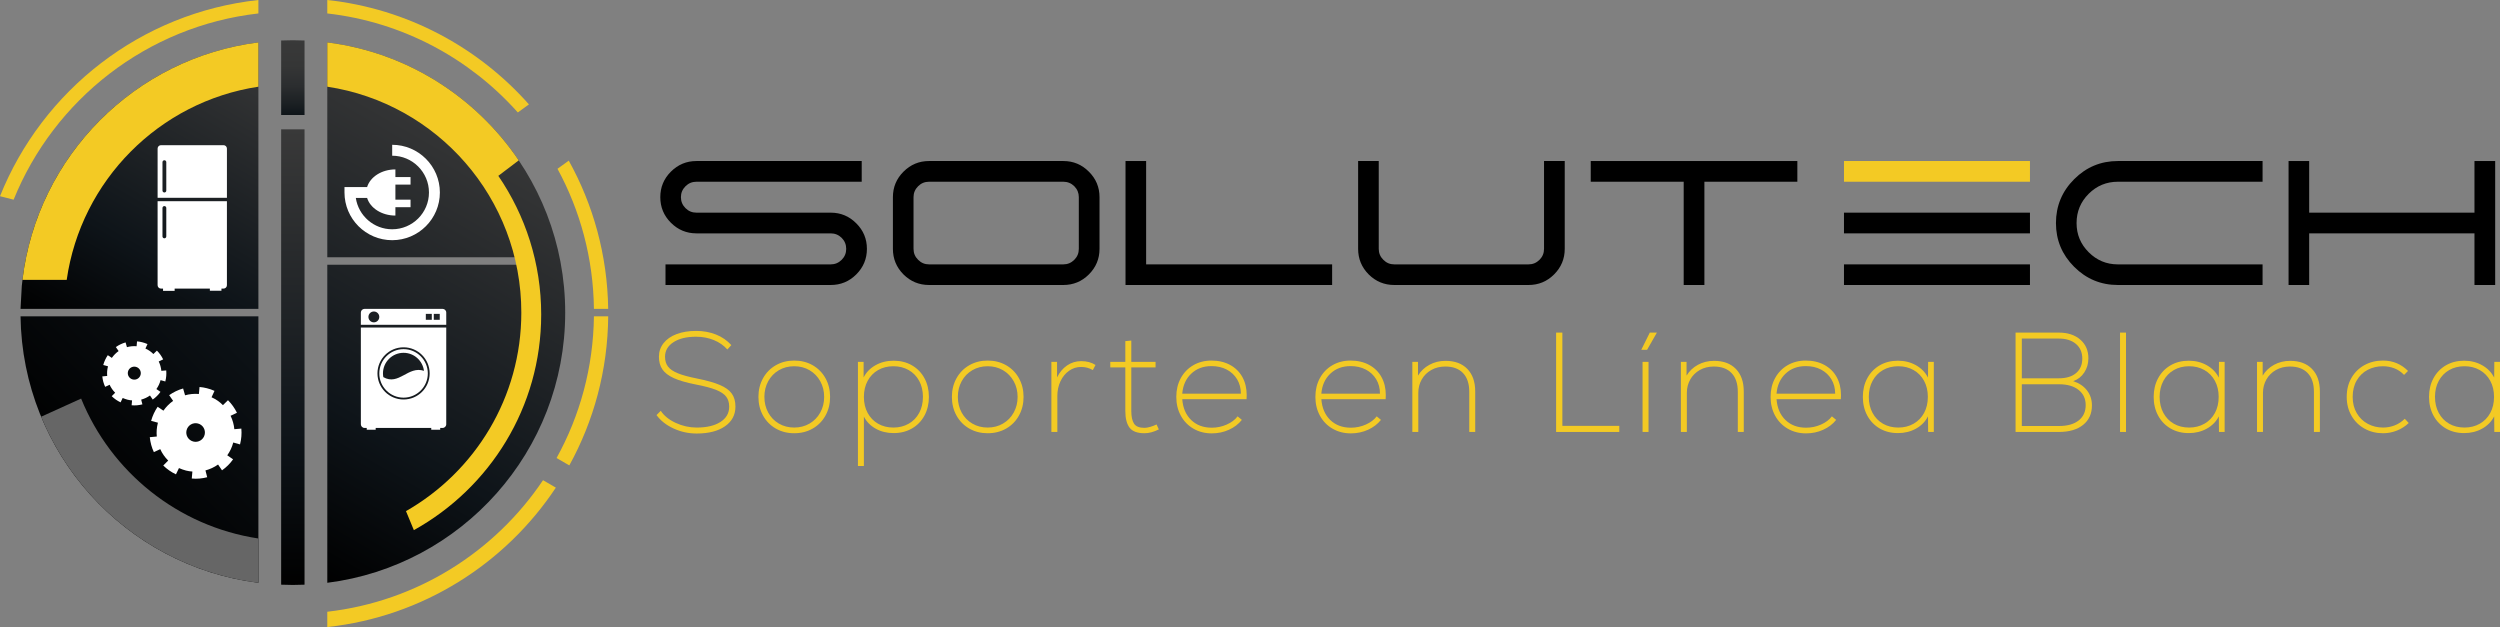 <?xml version="1.0" encoding="UTF-8"?>
<svg id="Capa_1" xmlns="http://www.w3.org/2000/svg" version="1.1" xmlns:xlink="http://www.w3.org/1999/xlink" viewBox="0 0 983.502 246.681">
  <rect x="0" y="0" width="983.502" height="246.681" fill="#808080" stroke="none"/>
  <!-- Generator: Adobe Illustrator 29.4.0, SVG Export Plug-In . SVG Version: 2.1.0 Build 152)  -->
  <defs>
    <linearGradient id="Degradado_sin_nombre_56" data-name="Degradado sin nombre 56" x1="104.467" y1="127.254" x2="36.215" y2="195.505" gradientUnits="userSpaceOnUse">
      <stop offset="0" stop-color="#393939"/>
      <stop offset="0" stop-color="#0e1419"/>
      <stop offset="1" stop-color="#000"/>
    </linearGradient>
    <linearGradient id="Degradado_sin_nombre_4" data-name="Degradado sin nombre 4" x1="115.206" y1="15.829" x2="115.206" y2="45.244" gradientUnits="userSpaceOnUse">
      <stop offset="0" stop-color="#393939"/>
      <stop offset=".339" stop-color="#353636"/>
      <stop offset=".612" stop-color="#2b2d2f"/>
      <stop offset=".862" stop-color="#1a1f22"/>
      <stop offset="1" stop-color="#0e1419"/>
    </linearGradient>
    <linearGradient id="Degradado_sin_nombre_65" data-name="Degradado sin nombre 65" x1="115.206" y1="50.889" x2="115.206" y2="230.12" gradientUnits="userSpaceOnUse">
      <stop offset="0" stop-color="#393939"/>
      <stop offset=".683" stop-color="#0e1419"/>
      <stop offset="1" stop-color="#000"/>
    </linearGradient>
    <linearGradient id="Degradado_sin_nombre_651" data-name="Degradado sin nombre 65" x1="197.258" y1="46.607" x2="101.038" y2="213.265" xlink:href="#Degradado_sin_nombre_65"/>
    <linearGradient id="Degradado_sin_nombre_652" data-name="Degradado sin nombre 65" x1="106.044" y1="19.214" x2="37.258" y2="138.355" xlink:href="#Degradado_sin_nombre_65"/>
  </defs>
  <g>
    <g>
      <path d="M8.079,124.44c.724,53.922,41.272,98.228,93.574,104.83v-104.83H8.079Z" fill="url(#Degradado_sin_nombre_56)"/>
      <path d="M119.807,45.244V15.934c-1.526-.065-3.059-.105-4.601-.105s-3.075.04-4.601.105v29.31h9.203Z" fill="url(#Degradado_sin_nombre_4)"/>
      <path d="M110.604,50.889v179.126c1.526.065,3.059.105,4.601.105s3.075-.04,4.601-.105V50.889h-9.203Z" fill="url(#Degradado_sin_nombre_65)"/>
      <path d="M222.351,122.974c0-54.584-40.817-99.634-93.593-106.295v84.53h75.464v2.931h-75.464v125.13c52.776-6.662,93.593-51.711,93.593-106.295Z" fill="url(#Degradado_sin_nombre_651)"/>
      <path d="M34.684,121.509h66.969V16.679C52.304,22.908,13.416,62.703,8.573,112.471l-.494,9.037h26.605Z" fill="url(#Degradado_sin_nombre_652)"/>
    </g>
    <g>
      <path d="M101.653,5.288V0C55.356,5.03,16.707,35.523,0,77.187l5.359,1.372C21.312,39.146,57.855,10.277,101.653,5.288Z" fill="#f3ca24"/>
      <path d="M233.649,121.509h5.613c-.306-21.141-5.897-41-15.515-58.318l-4.432,3.22c8.933,16.406,14.092,35.16,14.334,55.098Z" fill="#f3ca24"/>
      <path d="M128.758,240.66v6.021c37.54-4.079,70.05-24.903,89.914-54.845l-5.046-2.926c-18.887,28.131-49.513,47.722-84.867,51.75Z" fill="#f3ca24"/>
      <path d="M233.651,124.44c-.245,20.202-5.543,39.185-14.695,55.744l5.013,2.907c9.593-17.423,15.119-37.398,15.304-58.651h-5.622Z" fill="#f3ca24"/>
      <path d="M203.711,44.244l4.369-3.174C188.165,18.606,160.23,3.419,128.758,0v5.288c29.71,3.384,56.081,17.756,74.953,38.956Z" fill="#f3ca24"/>
    </g>
    <g>
      <path d="M141.964,166.91c0,.8.648,1.445,1.445,1.445h.864v.701h3.524v-.701h21.858v.701h3.522v-.701h.931c.797,0,1.445-.645,1.445-1.445v-38.048h-33.59v38.048ZM158.76,136.629c5.669,0,10.267,4.598,10.267,10.269s-4.597,10.266-10.267,10.266-10.269-4.598-10.269-10.266,4.598-10.269,10.269-10.269Z" fill="#fff"/>
      <path d="M158.76,156.441c5.261,0,9.544-4.281,9.544-9.543s-4.282-9.546-9.544-9.546-9.546,4.282-9.546,9.546,4.281,9.543,9.546,9.543ZM150.659,146.898c0-4.465,3.635-8.101,8.101-8.101,4.124,0,7.531,3.102,8.029,7.096-6.178-2.133-9.9,5.987-15.988,2.47-.088-.474-.142-.965-.142-1.465Z" fill="#fff"/>
      <path d="M174.109,121.509h-30.7c-.797,0-1.445.646-1.445,1.445v4.824h33.59v-4.824c0-.799-.648-1.445-1.445-1.445ZM147.077,126.815c-1.179,0-2.137-.957-2.137-2.137s.958-2.136,2.137-2.136,2.137.957,2.137,2.136-.957,2.137-2.137,2.137ZM169.869,125.817h-2.349v-2.349h2.349v2.349ZM173,125.817h-2.348v-2.349h2.348v2.349Z" fill="#fff"/>
    </g>
    <g>
      <path d="M87.936,57.111h-24.599c-.739,0-1.336.598-1.336,1.336v19.366h27.27v-19.366c0-.738-.6-1.336-1.336-1.336ZM65.42,74.975c0,.415-.337.75-.751.75s-.75-.336-.75-.75v-11.186c0-.415.336-.75.75-.75s.751.336.751.75v11.186Z" fill="#fff"/>
      <path d="M62.001,112.201c0,.738.597,1.336,1.336,1.336h.806v.892h4.562v-.892h13.855v.835h4.563v-.835h.813c.736,0,1.336-.598,1.336-1.336v-33.054h-27.27v33.054ZM63.918,81.818c0-.415.336-.75.75-.75s.751.336.751.75v11.186c0,.415-.337.75-.751.75s-.75-.336-.75-.75v-11.186Z" fill="#fff"/>
    </g>
    <g>
      <path d="M62.014,160.034c-1.147,1.68-2.016,3.547-2.562,5.542l2.678.713-.057.226c-.438,1.736-.558,3.484-.393,5.211l-2.756.265c.21,2.021.715,3.999,1.608,5.878l2.508-1.176c.746,1.67,1.804,3.185,3.129,4.487l-1.944,1.957c1.454,1.416,3.127,2.6,4.997,3.471l1.181-2.466c.871.372,1.787.73,2.773.978.831.21,1.679.341,2.508.386l-.244,2.753c2.078.206,4.095-.008,6.075-.514l-.692-2.672c1.766-.481,3.458-1.259,4.966-2.326l1.554,2.284c1.721-1.211,3.168-2.657,4.353-4.326l-2.295-1.587c1.053-1.461,1.886-3.179,2.353-5.032l2.667.752.038-.152c.504-1.998.661-4.051.483-6.071l-2.755.233c-.17-1.854-.685-3.63-1.478-5.276l2.507-1.175c-.904-1.842-2.087-3.502-3.528-4.95l-1.989,1.944c-1.237-1.28-2.778-2.345-4.479-3.1l1.166-2.515c-.976-.448-2.017-.791-3.036-1.049-.947-.239-1.912-.401-2.857-.48l-.25,2.75c-1.889-.16-3.702.032-5.439.52l-.771-2.686c-1.945.556-3.815,1.447-5.484,2.634l1.559,2.244c-1.466,1.035-2.766,2.356-3.82,3.856l-2.274-1.536ZM77.851,166.596c1.961.495,3.147,2.487,2.651,4.452s-2.483,3.149-4.444,2.654-3.157-2.48-2.661-4.446,2.485-3.156,4.454-2.659Z" fill="#fff"/>
      <path d="M42.449,144.256c-.306,1.215-.388,2.435-.276,3.638l-1.924.186c.146,1.41.5,2.791,1.123,4.102l1.752-.822c.52,1.168,1.258,2.224,2.182,3.134l-1.355,1.367c1.014.987,2.184,1.813,3.488,2.423l.825-1.722c.608.258,1.247.508,1.937.682.579.146,1.173.237,1.751.27l-.171,1.921c1.451.145,2.861-.005,4.241-.356l-.483-1.864c1.233-.337,2.412-.881,3.465-1.626l1.085,1.597c1.201-.847,2.211-1.856,3.038-3.022l-1.603-1.11c.737-1.021,1.317-2.218,1.644-3.512l1.862.527.027-.108c.352-1.395.457-2.826.336-4.237l-1.922.159c-.119-1.292-.479-2.533-1.033-3.682l1.749-.819c-.629-1.287-1.456-2.446-2.461-3.456l-1.389,1.356c-.864-.892-1.94-1.637-3.128-2.164l.816-1.754c-.683-.315-1.41-.551-2.122-.731-.663-.167-1.334-.283-1.995-.338l-.171,1.92c-1.321-.112-2.587.021-3.799.361l-.538-1.872c-1.358.386-2.666,1.01-3.827,1.835l1.087,1.57c-1.023.724-1.932,1.642-2.667,2.687l-1.587-1.068c-.801,1.173-1.409,2.479-1.788,3.869l1.869.501-.039.156ZM53.463,144.315c1.37.346,2.199,1.734,1.852,3.107s-1.734,2.198-3.103,1.852-2.204-1.733-1.858-3.104,1.734-2.202,3.109-1.855Z" fill="#fff"/>
    </g>
    <path d="M154.286,56.961v4.295c7.979,0,14.469,6.491,14.469,14.47s-6.49,14.47-14.469,14.47c-7.249,0-13.269-5.358-14.309-12.323h4.448c1.218,3.976,5.733,6.932,11.128,6.932v-3.283h5.957v-2.966h-5.957v-5.931h5.957v-2.966h-5.957v-3.01c-5.395,0-9.91,2.955-11.13,6.93h-8.9v2.147c0,10.347,8.417,18.765,18.763,18.765s18.764-8.418,18.764-18.765-8.417-18.764-18.764-18.764Z" fill="#fff"/>
    <g>
      <path d="M31.915,156.801l-15.73,7.137c14.433,34.856,46.723,60.442,85.468,65.333v-17.426c-31.728-4.799-58.009-26.187-69.738-55.043Z" fill="#666"/>
      <path d="M212.908,123.748c0-20.233-6.226-39.018-16.871-54.57l8.03-6.087c-16.864-24.975-43.979-42.457-75.309-46.412v17.427c43.212,6.535,76.332,43.833,76.332,88.868,0,33.448-18.271,62.627-45.376,78.106l3.101,7.48c29.882-16.595,50.092-48.352,50.092-84.812Z" fill="#f3ca24"/>
      <path d="M8.827,110.11h17.411c5.606-39.116,36.395-70.103,75.415-76.004v-17.427C53.086,22.809,14.65,61.449,8.827,110.11Z" fill="#f3ca24"/>
    </g>
  </g>
  <g>
    <g>
      <path d="M264.975,168.564c-2.867-1.321-5.101-3.08-6.701-5.276l1.676-1.676c1.265,1.937,3.219,3.519,5.862,4.747,2.644,1.228,5.397,1.842,8.265,1.842,3.945,0,7.063-.734,9.353-2.205,2.29-1.471,3.435-3.471,3.435-6.003,0-1.6-.4-2.922-1.2-3.965-.802-1.041-2.142-1.935-4.021-2.68-1.881-.744-4.57-1.452-8.069-2.122-3.573-.707-6.394-1.526-8.459-2.457-2.066-.93-3.565-2.066-4.495-3.406-.932-1.34-1.396-3.015-1.396-5.025s.604-3.787,1.815-5.333c1.209-1.544,2.922-2.735,5.137-3.573s4.774-1.257,7.678-1.257c2.829,0,5.435.476,7.817,1.425,2.382.949,4.393,2.336,6.031,4.159l-1.563,1.731c-1.416-1.601-3.192-2.838-5.333-3.713s-4.477-1.312-7.008-1.312c-3.686,0-6.636.717-8.851,2.149-2.215,1.434-3.322,3.342-3.322,5.724,0,1.563.391,2.857,1.173,3.881.781,1.024,2.065,1.898,3.853,2.624,1.787.727,4.262,1.406,7.427,2.038,3.908.782,6.952,1.639,9.13,2.569s3.741,2.065,4.69,3.406c.949,1.34,1.424,3.034,1.424,5.081,0,3.276-1.368,5.863-4.104,7.762s-6.449,2.848-11.14,2.848c-3.202,0-6.235-.66-9.102-1.982Z" fill="#f3ca24"/>
      <path d="M305.206,168.593c-2.141-1.229-3.816-2.932-5.025-5.109-1.21-2.178-1.814-4.625-1.814-7.343s.604-5.165,1.814-7.343c1.209-2.178,2.885-3.881,5.025-5.109s4.551-1.843,7.231-1.843c2.717,0,5.146.614,7.287,1.843,2.14,1.229,3.815,2.932,5.025,5.109,1.209,2.178,1.814,4.626,1.814,7.343s-.605,5.165-1.814,7.343c-1.21,2.178-2.886,3.881-5.025,5.109-2.142,1.229-4.57,1.843-7.287,1.843-2.681,0-5.091-.614-7.231-1.843ZM318.468,166.638c1.787-1.041,3.191-2.484,4.216-4.327,1.023-1.843,1.536-3.899,1.536-6.17s-.513-4.328-1.536-6.171c-1.024-1.842-2.429-3.284-4.216-4.327-1.787-1.042-3.797-1.563-6.03-1.563s-4.244.521-6.031,1.563c-1.786,1.043-3.183,2.485-4.188,4.327-1.005,1.843-1.508,3.9-1.508,6.171s.503,4.327,1.508,6.17,2.401,3.286,4.188,4.327c1.787,1.043,3.798,1.563,6.031,1.563s4.243-.521,6.03-1.563Z" fill="#f3ca24"/>
      <path d="M358.755,143.716c2.103,1.211,3.741,2.896,4.914,5.054,1.173,2.159,1.759,4.616,1.759,7.371s-.586,5.212-1.759,7.37c-1.173,2.16-2.812,3.845-4.914,5.054-2.104,1.21-4.495,1.814-7.175,1.814-2.644,0-4.998-.576-7.063-1.73-2.066-1.153-3.621-2.736-4.663-4.746v19.432h-2.345v-40.985h2.233v6.142c1.005-2.01,2.559-3.61,4.662-4.802,2.103-1.191,4.495-1.787,7.176-1.787s5.071.605,7.175,1.814ZM357.471,166.694c1.768-1.006,3.146-2.42,4.132-4.244.986-1.823,1.48-3.927,1.48-6.31s-.494-4.485-1.48-6.31-2.364-3.239-4.132-4.244c-1.769-1.005-3.769-1.508-6.003-1.508-2.271,0-4.281.503-6.03,1.508-1.75,1.005-3.118,2.42-4.104,4.244s-1.479,3.928-1.479,6.31.493,4.486,1.479,6.31c.986,1.824,2.354,3.238,4.104,4.244,1.749,1.005,3.76,1.507,6.03,1.507,2.234,0,4.234-.502,6.003-1.507Z" fill="#f3ca24"/>
      <path d="M381.314,168.593c-2.141-1.229-3.816-2.932-5.025-5.109-1.211-2.178-1.814-4.625-1.814-7.343s.604-5.165,1.814-7.343c1.209-2.178,2.885-3.881,5.025-5.109s4.551-1.843,7.23-1.843c2.717,0,5.146.614,7.287,1.843s3.816,2.932,5.025,5.109,1.814,4.626,1.814,7.343-.605,5.165-1.814,7.343-2.885,3.881-5.025,5.109-4.57,1.843-7.287,1.843c-2.68,0-5.09-.614-7.23-1.843ZM394.575,166.638c1.787-1.041,3.191-2.484,4.215-4.327s1.537-3.899,1.537-6.17-.514-4.328-1.537-6.171c-1.023-1.842-2.428-3.284-4.215-4.327-1.787-1.042-3.797-1.563-6.031-1.563s-4.244.521-6.029,1.563c-1.787,1.043-3.184,2.485-4.189,4.327-1.004,1.843-1.508,3.9-1.508,6.171s.504,4.327,1.508,6.17c1.006,1.843,2.402,3.286,4.189,4.327,1.785,1.043,3.797,1.563,6.029,1.563s4.244-.521,6.031-1.563Z" fill="#f3ca24"/>
      <path d="M430.983,143.576l-1.062,2.011c-1.378-.818-2.923-1.229-4.635-1.229s-3.285.503-4.718,1.508c-1.434,1.005-2.561,2.383-3.379,4.132-.819,1.75-1.229,3.667-1.229,5.752v14.183h-2.345v-27.584h2.233v6.142c.968-2.01,2.28-3.582,3.937-4.718s3.509-1.703,5.556-1.703c2.196,0,4.077.502,5.641,1.507Z" fill="#f3ca24"/>
      <path d="M455.886,168.928c-2.011,1.005-3.891,1.508-5.64,1.508-2.792,0-4.747-.727-5.863-2.178-1.117-1.452-1.676-3.648-1.676-6.59v-17.142h-5.919v-2.178h5.919v-8.153l2.346-.223v8.376h9.549v2.178h-9.549v17.142c0,2.197.354,3.854,1.061,4.97.707,1.117,2.085,1.676,4.133,1.676.632,0,1.396-.13,2.289-.391s1.712-.577,2.457-.949l.894,1.954Z" fill="#f3ca24"/>
      <path d="M483.889,143.549c2.103,1.136,3.723,2.728,4.858,4.774,1.135,2.048,1.703,4.411,1.703,7.091,0,.708-.02,1.248-.056,1.62h-25.296c.261,3.462,1.433,6.198,3.519,8.208,2.084,2.01,4.783,3.016,8.097,3.016,2.047,0,4.001-.409,5.863-1.229,1.86-.818,3.294-1.898,4.299-3.239l1.676,1.396c-1.304,1.639-2.997,2.932-5.082,3.881s-4.337,1.424-6.756,1.424c-2.681,0-5.082-.614-7.203-1.843-2.122-1.229-3.779-2.932-4.97-5.109-1.192-2.178-1.787-4.644-1.787-7.398s.586-5.212,1.759-7.371c1.173-2.158,2.811-3.853,4.914-5.081,2.103-1.229,4.495-1.843,7.175-1.843,2.755,0,5.184.568,7.287,1.703ZM468.617,147.011c-2.086,1.992-3.258,4.606-3.519,7.846h23.062c0-2.122-.493-4.002-1.479-5.64s-2.345-2.913-4.076-3.825c-1.73-.912-3.732-1.368-6.003-1.368-3.238,0-5.9.996-7.984,2.987Z" fill="#f3ca24"/>
      <path d="M538.61,143.549c2.103,1.136,3.723,2.728,4.858,4.774,1.135,2.048,1.703,4.411,1.703,7.091,0,.708-.02,1.248-.056,1.62h-25.296c.261,3.462,1.433,6.198,3.519,8.208,2.084,2.01,4.783,3.016,8.097,3.016,2.047,0,4.001-.409,5.863-1.229,1.86-.818,3.294-1.898,4.299-3.239l1.676,1.396c-1.304,1.639-2.997,2.932-5.082,3.881s-4.337,1.424-6.756,1.424c-2.681,0-5.082-.614-7.203-1.843-2.122-1.229-3.779-2.932-4.97-5.109-1.192-2.178-1.787-4.644-1.787-7.398s.586-5.212,1.759-7.371c1.173-2.158,2.811-3.853,4.914-5.081,2.103-1.229,4.495-1.843,7.175-1.843,2.755,0,5.184.568,7.287,1.703ZM523.339,147.011c-2.086,1.992-3.258,4.606-3.519,7.846h23.062c0-2.122-.493-4.002-1.479-5.64s-2.345-2.913-4.076-3.825c-1.73-.912-3.732-1.368-6.003-1.368-3.238,0-5.9.996-7.984,2.987Z" fill="#f3ca24"/>
      <path d="M577.252,145.14c2.065,2.122,3.099,5.082,3.099,8.879v15.914h-2.345v-15.803c0-3.201-.819-5.658-2.457-7.37-1.639-1.712-3.965-2.569-6.98-2.569-2.047,0-3.881.457-5.5,1.368-1.619.913-2.875,2.16-3.769,3.741-.894,1.583-1.341,3.342-1.341,5.277v15.355h-2.345v-27.584h2.233v5.416c1.079-1.787,2.568-3.201,4.467-4.244,1.898-1.041,4.021-1.563,6.366-1.563,3.647,0,6.505,1.062,8.571,3.183Z" fill="#f3ca24"/>
      <path d="M612.178,130.846h2.457v36.686h22.392v2.401h-24.849v-39.087Z" fill="#f3ca24"/>
      <path d="M649.031,130.846h2.792l-3.853,6.756h-2.29l3.351-6.756ZM646.184,142.349h2.345v27.584h-2.345v-27.584Z" fill="#f3ca24"/>
      <path d="M682.898,145.14c2.065,2.122,3.099,5.082,3.099,8.879v15.914h-2.345v-15.803c0-3.201-.819-5.658-2.457-7.37-1.639-1.712-3.965-2.569-6.98-2.569-2.047,0-3.881.457-5.5,1.368-1.619.913-2.875,2.16-3.769,3.741-.894,1.583-1.341,3.342-1.341,5.277v15.355h-2.345v-27.584h2.233v5.416c1.079-1.787,2.568-3.201,4.467-4.244,1.898-1.041,4.021-1.563,6.366-1.563,3.647,0,6.505,1.062,8.571,3.183Z" fill="#f3ca24"/>
      <path d="M717.684,143.549c2.103,1.136,3.723,2.728,4.858,4.774,1.135,2.048,1.703,4.411,1.703,7.091,0,.708-.02,1.248-.056,1.62h-25.296c.261,3.462,1.433,6.198,3.519,8.208,2.084,2.01,4.783,3.016,8.097,3.016,2.047,0,4.001-.409,5.863-1.229,1.86-.818,3.294-1.898,4.299-3.239l1.676,1.396c-1.304,1.639-2.997,2.932-5.082,3.881s-4.337,1.424-6.756,1.424c-2.681,0-5.082-.614-7.203-1.843-2.122-1.229-3.779-2.932-4.97-5.109-1.192-2.178-1.787-4.644-1.787-7.398s.586-5.212,1.759-7.371c1.173-2.158,2.811-3.853,4.914-5.081,2.103-1.229,4.495-1.843,7.175-1.843,2.755,0,5.184.568,7.287,1.703ZM702.412,147.011c-2.086,1.992-3.258,4.606-3.519,7.846h23.062c0-2.122-.493-4.002-1.479-5.64s-2.345-2.913-4.076-3.825c-1.73-.912-3.732-1.368-6.003-1.368-3.238,0-5.9.996-7.984,2.987Z" fill="#f3ca24"/>
      <path d="M760.763,142.349v27.584h-2.233l-.056-6.143c-1.042,2.048-2.615,3.658-4.718,4.83-2.104,1.173-4.478,1.759-7.12,1.759-2.68,0-5.062-.604-7.147-1.814-2.085-1.209-3.713-2.894-4.886-5.054-1.173-2.158-1.759-4.615-1.759-7.37s.586-5.212,1.759-7.371c1.173-2.158,2.801-3.843,4.886-5.054,2.085-1.209,4.468-1.814,7.147-1.814,2.643,0,5.016.596,7.12,1.787,2.103,1.191,3.676,2.811,4.718,4.857l.056-6.197h2.233ZM752.806,166.694c1.769-1.006,3.146-2.42,4.133-4.244.985-1.823,1.479-3.927,1.479-6.31s-.494-4.485-1.479-6.31c-.987-1.824-2.364-3.239-4.133-4.244-1.768-1.005-3.769-1.508-6.002-1.508-2.271,0-4.281.503-6.031,1.508s-3.118,2.42-4.104,4.244c-.987,1.824-1.48,3.928-1.48,6.31s.493,4.486,1.48,6.31c.985,1.824,2.354,3.238,4.104,4.244,1.75,1.005,3.76,1.507,6.031,1.507,2.233,0,4.234-.502,6.002-1.507Z" fill="#f3ca24"/>
      <path d="M821.014,153.572c1.303,1.675,1.954,3.648,1.954,5.919,0,3.238-1.154,5.788-3.462,7.649-2.309,1.862-5.491,2.792-9.548,2.792h-17.031v-39.087h17.031c3.498,0,6.31.921,8.432,2.764s3.183,4.291,3.183,7.343c0,2.085-.54,3.946-1.619,5.584-1.08,1.639-2.532,2.773-4.355,3.406,2.308.745,4.112,1.954,5.416,3.63ZM816.687,135.313c-1.657-1.414-3.9-2.122-6.729-2.122h-14.574v15.635h14.574c2.903,0,5.165-.688,6.784-2.065s2.429-3.275,2.429-5.696-.828-4.336-2.484-5.751ZM817.747,165.409c1.843-1.451,2.765-3.462,2.765-6.03,0-2.531-.941-4.531-2.82-6.003-1.88-1.47-4.421-2.205-7.622-2.205h-14.686v16.416h14.686c3.275,0,5.835-.726,7.678-2.178Z" fill="#f3ca24"/>
      <path d="M834.025,130.846h2.345v39.087h-2.345v-39.087Z" fill="#f3ca24"/>
      <path d="M875.176,142.349v27.584h-2.233l-.056-6.143c-1.042,2.048-2.615,3.658-4.718,4.83-2.104,1.173-4.478,1.759-7.12,1.759-2.68,0-5.062-.604-7.147-1.814-2.085-1.209-3.713-2.894-4.886-5.054-1.173-2.158-1.759-4.615-1.759-7.37s.586-5.212,1.759-7.371c1.173-2.158,2.801-3.843,4.886-5.054,2.085-1.209,4.468-1.814,7.147-1.814,2.643,0,5.016.596,7.12,1.787,2.103,1.191,3.676,2.811,4.718,4.857l.056-6.197h2.233ZM867.219,166.694c1.769-1.006,3.146-2.42,4.133-4.244.985-1.823,1.479-3.927,1.479-6.31s-.494-4.485-1.479-6.31c-.987-1.824-2.364-3.239-4.133-4.244-1.768-1.005-3.769-1.508-6.002-1.508-2.271,0-4.281.503-6.031,1.508s-3.118,2.42-4.104,4.244c-.987,1.824-1.48,3.928-1.48,6.31s.493,4.486,1.48,6.31c.985,1.824,2.354,3.238,4.104,4.244,1.75,1.005,3.76,1.507,6.031,1.507,2.233,0,4.234-.502,6.002-1.507Z" fill="#f3ca24"/>
      <path d="M909.546,145.14c2.065,2.122,3.099,5.082,3.099,8.879v15.914h-2.345v-15.803c0-3.201-.819-5.658-2.457-7.37-1.639-1.712-3.965-2.569-6.98-2.569-2.047,0-3.881.457-5.5,1.368-1.619.913-2.875,2.16-3.769,3.741-.894,1.583-1.341,3.342-1.341,5.277v15.355h-2.345v-27.584h2.233v5.416c1.079-1.787,2.568-3.201,4.467-4.244,1.898-1.041,4.021-1.563,6.366-1.563,3.647,0,6.505,1.062,8.571,3.183Z" fill="#f3ca24"/>
      <path d="M930.205,168.62c-2.178-1.209-3.891-2.903-5.138-5.081s-1.87-4.644-1.87-7.398c0-2.829.623-5.323,1.87-7.482s2.95-3.834,5.109-5.025,4.598-1.787,7.315-1.787c3.834,0,7.109,1.359,9.827,4.076l-1.563,1.563c-1.08-1.153-2.336-2.01-3.769-2.568-1.434-.559-2.951-.838-4.551-.838-2.197,0-4.198.475-6.003,1.424-1.807.949-3.239,2.337-4.3,4.16-1.061,1.824-1.592,3.983-1.592,6.478,0,2.42.531,4.542,1.592,6.365,1.061,1.824,2.503,3.23,4.327,4.216,1.824.987,3.834,1.479,6.031,1.479,1.6,0,3.136-.287,4.606-.865,1.47-.576,2.782-1.442,3.937-2.597l1.563,1.676c-1.377,1.303-2.941,2.299-4.69,2.987-1.75.688-3.556,1.033-5.416,1.033-2.681,0-5.109-.605-7.287-1.815Z" fill="#f3ca24"/>
      <path d="M983.502,142.349v27.584h-2.233l-.056-6.143c-1.042,2.048-2.615,3.658-4.718,4.83-2.104,1.173-4.478,1.759-7.12,1.759-2.68,0-5.062-.604-7.147-1.814-2.085-1.209-3.713-2.894-4.886-5.054-1.173-2.158-1.759-4.615-1.759-7.37s.586-5.212,1.759-7.371c1.173-2.158,2.801-3.843,4.886-5.054,2.085-1.209,4.468-1.814,7.147-1.814,2.643,0,5.016.596,7.12,1.787,2.103,1.191,3.676,2.811,4.718,4.857l.056-6.197h2.233ZM975.545,166.694c1.769-1.006,3.146-2.42,4.133-4.244.985-1.823,1.479-3.927,1.479-6.31s-.494-4.485-1.479-6.31c-.987-1.824-2.364-3.239-4.133-4.244-1.768-1.005-3.769-1.508-6.002-1.508-2.271,0-4.281.503-6.031,1.508s-3.118,2.42-4.104,4.244c-.987,1.824-1.48,3.928-1.48,6.31s.493,4.486,1.48,6.31c.985,1.824,2.354,3.238,4.104,4.244,1.75,1.005,3.76,1.507,6.031,1.507,2.233,0,4.234-.502,6.002-1.507Z" fill="#f3ca24"/>
    </g>
    <g>
      <path d="M261.806,112.118v-8.111h64.993c1.681,0,3.124-.602,4.328-1.807,1.181-1.181,1.772-2.612,1.772-4.294s-.591-3.124-1.772-4.328c-1.205-1.182-2.647-1.772-4.328-1.772h-52.826c-3.908,0-7.259-1.397-10.054-4.192-2.772-2.771-4.158-6.123-4.158-10.054,0-3.907,1.386-7.248,4.158-10.02,2.795-2.795,6.146-4.192,10.054-4.192h65.027v8.146h-65.027c-1.682,0-3.113.591-4.294,1.772-1.205,1.204-1.806,2.636-1.806,4.294,0,1.682.602,3.124,1.806,4.328,1.181,1.182,2.613,1.772,4.294,1.772h52.826c3.931,0,7.282,1.397,10.054,4.192,2.795,2.772,4.192,6.123,4.192,10.054,0,3.908-1.397,7.26-4.192,10.054-2.772,2.772-6.123,4.158-10.054,4.158h-64.993Z"/>
      <path d="M365.481,112.118c-3.908,0-7.259-1.386-10.054-4.158-2.772-2.794-4.158-6.146-4.158-10.054v-20.347c0-3.907,1.386-7.248,4.158-10.02,2.795-2.795,6.146-4.192,10.054-4.192h52.826c3.931,0,7.282,1.397,10.054,4.192,2.795,2.771,4.192,6.112,4.192,10.02v20.347c0,3.908-1.397,7.26-4.192,10.054-2.772,2.772-6.123,4.158-10.054,4.158h-52.826ZM365.481,71.493c-1.682,0-3.113.591-4.294,1.772-1.205,1.204-1.806,2.636-1.806,4.294v20.347c0,1.682.602,3.113,1.806,4.294,1.181,1.205,2.613,1.807,4.294,1.807h52.826c1.681,0,3.124-.602,4.328-1.807,1.181-1.181,1.772-2.612,1.772-4.294v-20.347c0-1.658-.591-3.09-1.772-4.294-1.205-1.182-2.647-1.772-4.328-1.772h-52.826Z"/>
      <path d="M450.89,63.347v40.659h73.173v8.111h-81.284v-48.771h8.111Z"/>
      <path d="M548.499,112.118c-3.908,0-7.259-1.386-10.054-4.158-2.772-2.794-4.158-6.146-4.158-10.054v-34.559h8.111v34.559c0,1.682.602,3.113,1.806,4.294,1.181,1.205,2.613,1.807,4.294,1.807h52.826c1.681,0,3.124-.602,4.328-1.807,1.181-1.181,1.772-2.612,1.772-4.294v-34.559h8.146v34.559c0,3.908-1.397,7.26-4.192,10.054-2.772,2.772-6.123,4.158-10.054,4.158h-52.826Z"/>
      <path d="M707.08,63.347v8.146h-36.568v40.625h-8.146v-40.625h-36.569v-8.146h81.283Z"/>
      <path d="M890.097,112.118h-56.916c-6.703,0-12.439-2.386-17.211-7.157s-7.157-10.508-7.157-17.211,2.386-12.474,7.157-17.245,10.508-7.157,17.211-7.157h56.916v8.146h-56.916c-4.477,0-8.305,1.579-11.485,4.737-3.182,3.182-4.771,7.021-4.771,11.52s1.59,8.305,4.771,11.485c3.181,3.182,7.009,4.771,11.485,4.771h56.916v8.111Z"/>
      <path d="M981.606,63.347v48.771h-8.146v-20.312h-65.027v20.312h-8.111v-48.771h8.111v20.312h65.027v-20.312h8.146Z"/>
      <g>
        <rect x="725.424" y="104.007" width="73.164" height="8.111"/>
        <rect x="725.424" y="63.347" width="73.164" height="8.146" fill="#f3ca24"/>
        <rect x="725.424" y="83.66" width="73.164" height="8.146"/>
      </g>
    </g>
  </g>
</svg>